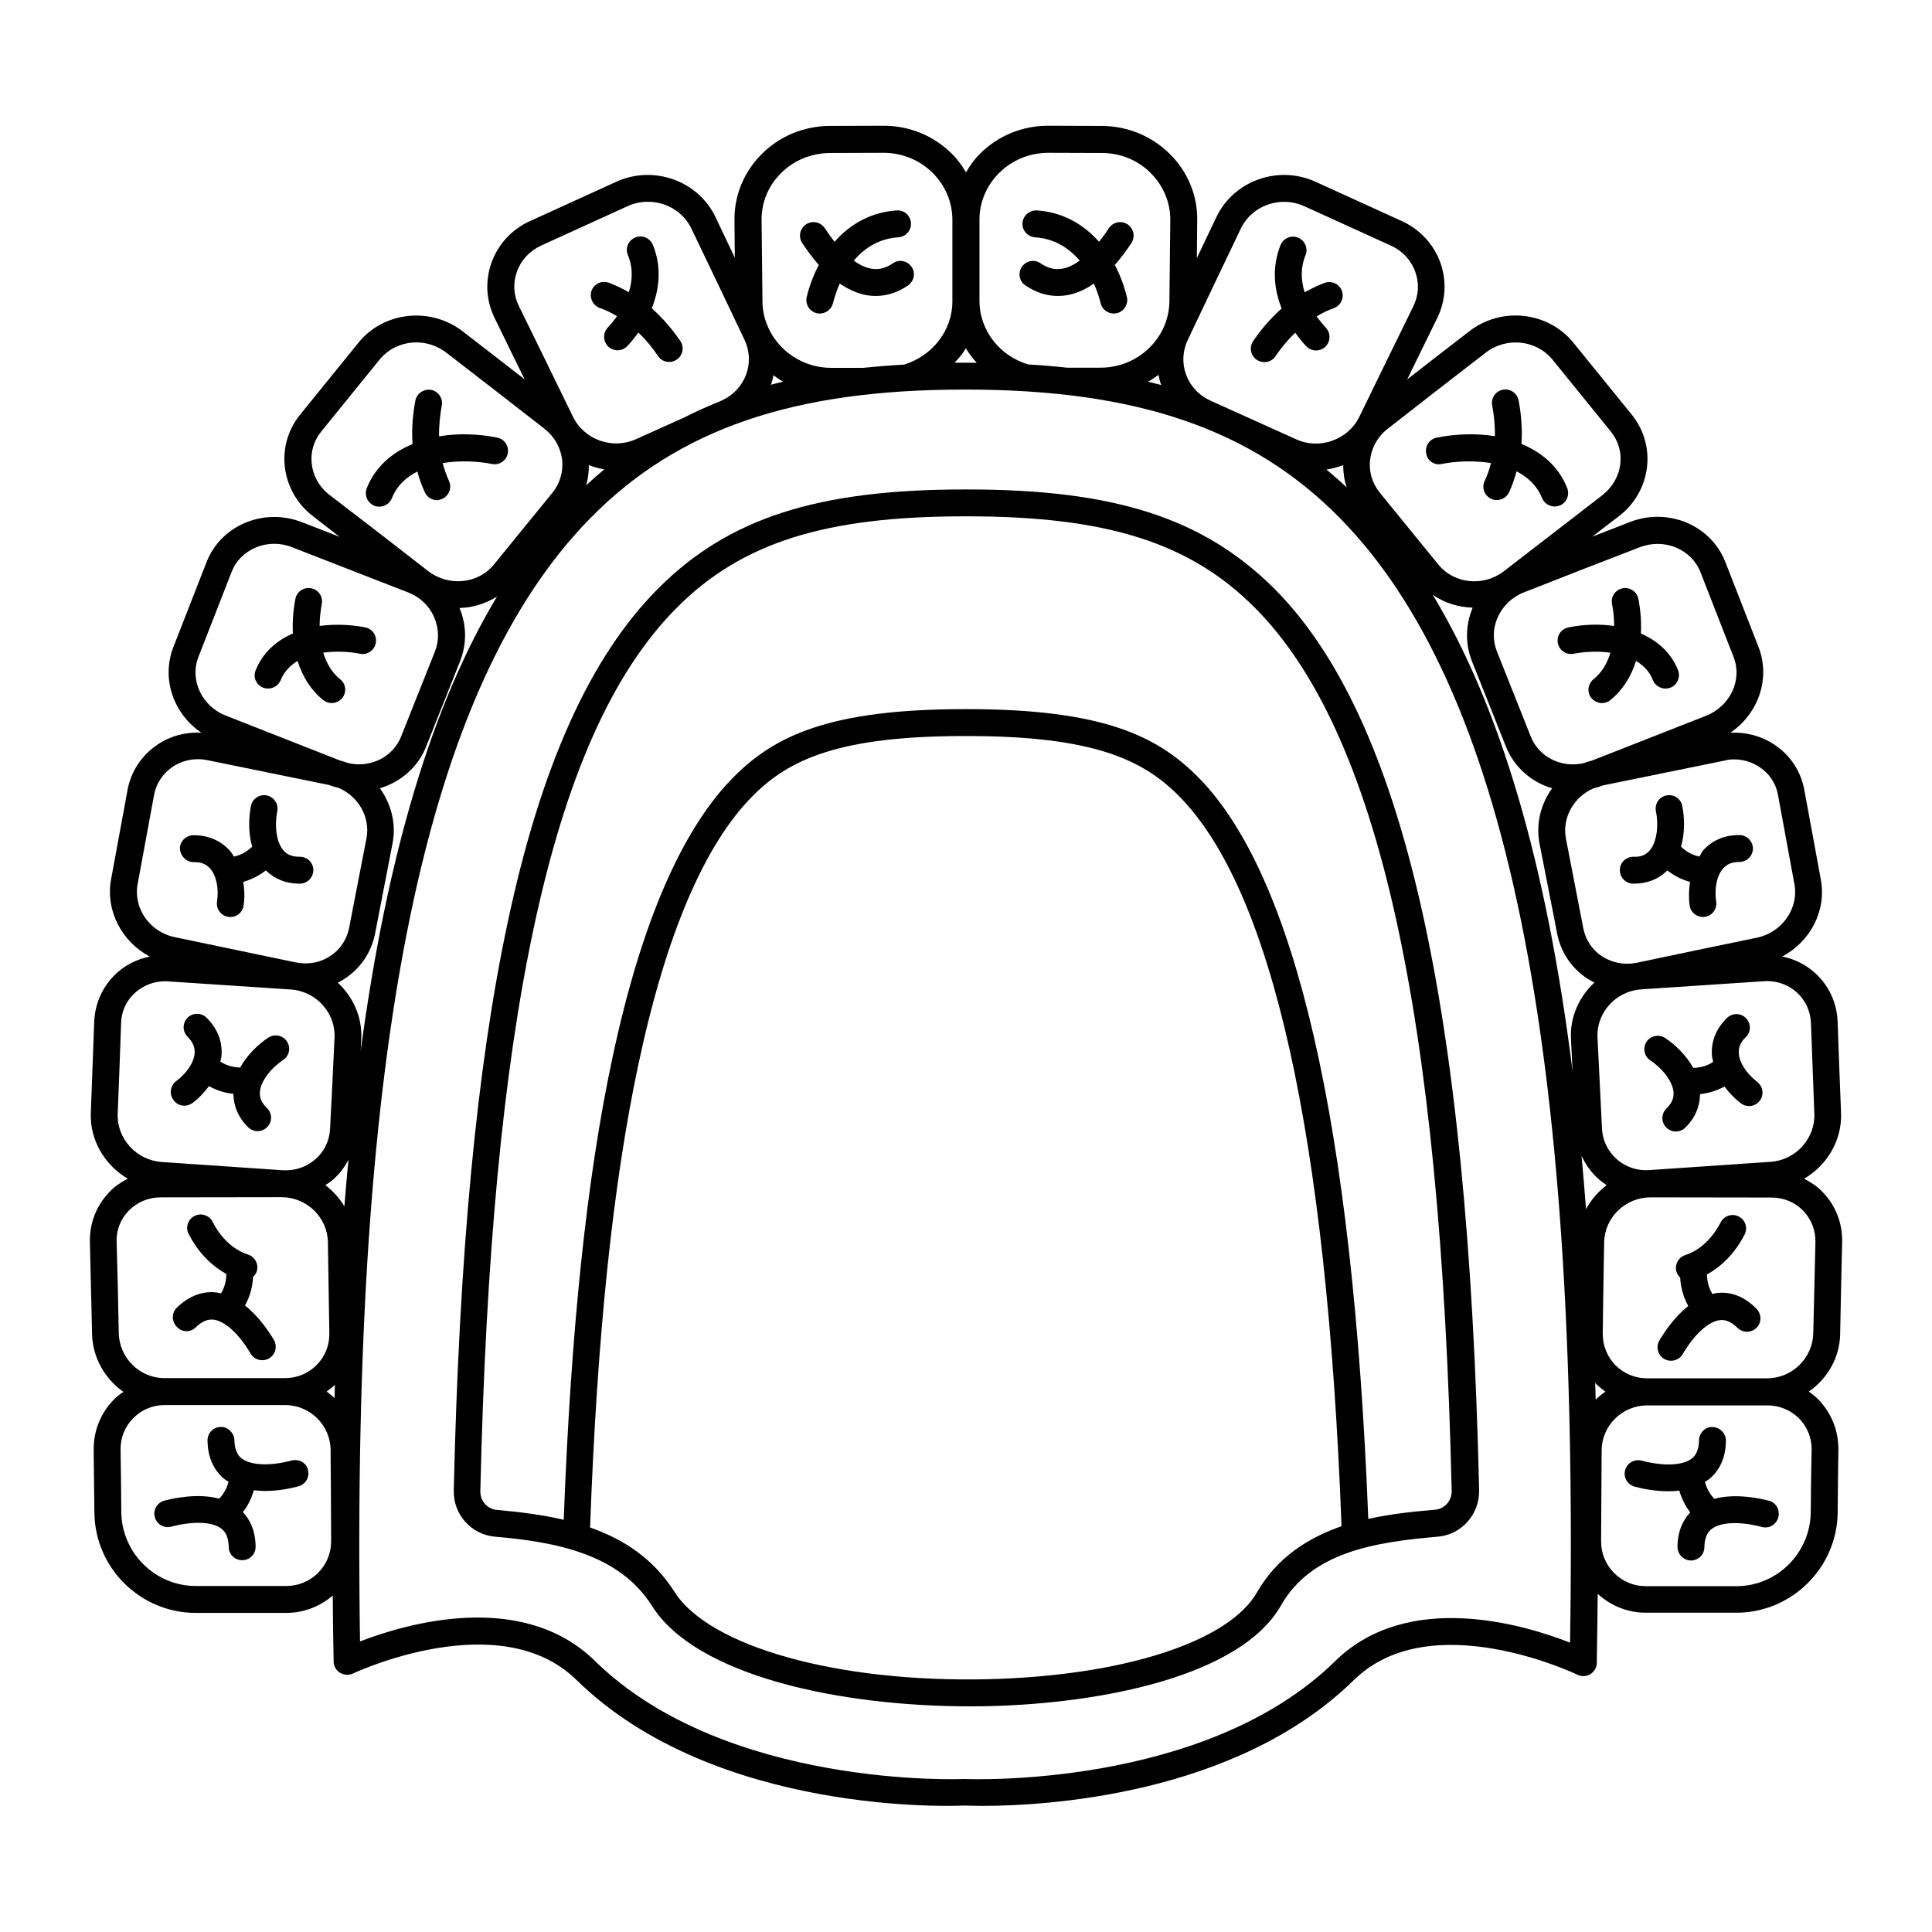 <?xml version="1.0" encoding="UTF-8"?>
<!-- Uploaded to: SVG Repo, www.svgrepo.com, Generator: SVG Repo Mixer Tools -->
<svg fill="#000000" width="800px" height="800px" version="1.1" viewBox="144 144 512 512" xmlns="http://www.w3.org/2000/svg">
 <g>
  <path d="m631.66 497.48c0.145-8.078 0.332-16.113 0.523-24.191 0.145-5.086-1.711-9.84-5.227-13.449-1.426-1.473-3.09-2.566-4.848-3.469 6.035-3.516 10.078-10.125 9.789-17.441-0.332-8.031-0.617-16.113-0.902-24.145-0.191-5.039-2.328-9.648-6.035-12.977-2.473-2.234-5.418-3.66-8.648-4.324 7.367-3.898 11.789-12.074 10.219-20.438l-4.371-23.719c-0.902-4.894-3.66-9.125-7.844-11.93-3.469-2.328-7.559-3.422-11.738-3.231 7.367-4.992 10.695-14.305 7.461-22.672l-8.793-22.527c-3.801-9.789-15.16-14.543-25.238-10.648-3.328 1.285-6.652 2.613-10.027 3.898 2.328-1.805 4.656-3.613 6.988-5.371 4.231-3.231 6.891-7.891 7.508-13.07 0.57-4.992-0.855-9.934-4.039-13.879l-15.496-19.105c-6.703-8.223-19.059-9.602-27.566-2.996-5.512 4.231-10.98 8.508-16.445 12.738 2.66-5.418 5.277-10.836 7.938-16.207 2.281-4.656 2.566-9.84 0.855-14.688-1.758-4.894-5.371-8.793-10.172-11.027l-22.957-10.457c-9.84-4.469-21.625-0.285-26.234 9.363-1.758 3.66-3.469 7.273-5.18 10.883l0.094-9.98c0.094-6.559-2.426-12.738-7.082-17.441-4.801-4.848-11.219-7.559-18.156-7.606l-14.168-0.051h-0.094c-6.891 0-13.309 2.66-18.109 7.461-1.477 1.473-2.664 3.137-3.66 4.898-1.047-1.758-2.234-3.422-3.707-4.894-4.801-4.801-11.266-7.461-18.109-7.461h-0.094l-14.215 0.043c-6.891 0.047-13.355 2.711-18.156 7.606-4.656 4.707-7.176 10.934-7.082 17.441l0.094 9.887c-1.711-3.613-3.422-7.176-5.133-10.789-4.609-9.648-16.398-13.832-26.234-9.363l-22.957 10.457c-4.801 2.188-8.414 6.133-10.172 11.027-1.711 4.848-1.426 10.027 0.855 14.688 2.66 5.418 5.277 10.836 7.938 16.207-5.465-4.231-10.934-8.508-16.445-12.738-8.508-6.559-20.914-5.227-27.566 2.996l-15.496 19.105c-3.184 3.945-4.609 8.84-4.039 13.879 0.617 5.18 3.281 9.84 7.508 13.07 2.328 1.805 4.656 3.613 6.988 5.418-3.328-1.285-6.652-2.613-10.027-3.898-10.125-3.898-21.438 0.855-25.238 10.648l-8.793 22.527c-3.231 8.363 0.094 17.68 7.414 22.625-4.184-0.191-8.223 0.855-11.691 3.231-4.137 2.805-6.938 7.035-7.844 11.93l-4.371 23.719c-1.52 8.363 2.898 16.539 10.219 20.438-3.184 0.715-6.18 2.09-8.648 4.324-3.707 3.375-5.848 7.984-6.035 12.977-0.285 8.031-0.617 16.113-0.902 24.145-0.285 7.32 3.754 13.879 9.789 17.441-1.758 0.902-3.422 1.996-4.801 3.469-3.516 3.613-5.371 8.363-5.227 13.449 0.191 8.078 0.379 16.113 0.57 24.191 0.145 6.367 3.422 11.93 8.316 15.398-0.902 0.574-1.711 1.195-2.473 1.953-3.566 3.613-5.465 8.363-5.418 13.449 0.047 5.512 0.145 10.98 0.191 16.492 0.094 14.734 12.168 26.664 26.855 26.664h24.051c4.562 0 8.84-1.664 12.262-4.609 0.047 5.797 0.094 11.598 0.238 17.539 0 1.188 0.664 2.328 1.711 2.945 1.047 0.617 2.328 0.715 3.422 0.191 0.379-0.191 38.879-18.25 59.223 1.711 36.836 36.074 100.52 33.414 102.85 33.27 0.379 0 2.09 0.094 4.754 0.094 15.875 0 67.016-2.519 98.434-33.367 20.391-19.961 58.84-1.57 59.223-1.379 1.094 0.523 2.426 0.477 3.469-0.191 1.047-0.664 1.664-1.805 1.664-3.043v-0.617c0.094-5.941 0.191-11.836 0.238-17.586 3.516 3.184 7.938 4.992 12.738 4.992h24.051c14.641 0 26.711-11.977 26.805-26.664 0.047-5.512 0.094-10.98 0.191-16.492 0.047-5.086-1.855-9.84-5.418-13.449-0.762-0.762-1.57-1.379-2.426-1.996 4.891-3.371 8.219-8.98 8.312-15.301zm-64.781 17.445c-0.047-1.473-0.094-2.996-0.145-4.469 0.094 0.094 0.191 0.238 0.285 0.332 0.762 0.762 1.57 1.379 2.426 1.996-0.906 0.664-1.762 1.332-2.566 2.141zm-331.61-51.238c-1.332-2.188-3.043-4.086-5.039-5.609 0.715-0.477 1.473-0.949 2.141-1.57 1.664-1.473 2.945-3.231 3.992-5.133-0.43 4.043-0.762 8.129-1.094 12.312zm-2.519 47.293c-0.047 1.188-0.047 2.328-0.094 3.516-0.664-0.617-1.332-1.188-2.09-1.711 0.758-0.57 1.52-1.141 2.184-1.805zm0.762-106.56c0.664-0.332 1.285-0.664 1.902-1.094 4.184-2.758 7.035-7.035 7.984-11.93l4.609-23.766c1.047-5.324-0.332-10.551-3.328-14.734 5.418-1.617 10.078-5.512 12.262-11.074l8.984-22.578c1.805-4.562 1.758-9.555-0.145-14.117 3.516-0.094 6.938-1.141 9.934-3.043-17.207 28.66-29.137 68.348-36.121 120.34 0.047-1.047 0.094-2.09 0.145-3.137 0.285-5.793-2.188-11.117-6.227-14.871zm66.539-137.17c1.332 0.523 2.711 0.902 4.086 1.141-1.617 1.332-3.231 2.758-4.801 4.231 0.527-1.758 0.715-3.566 0.715-5.371zm48.34-21.531c0.285-0.762 0.43-1.52 0.57-2.281 0.809 0.617 1.664 1.188 2.519 1.711-1.094 0.285-2.141 0.523-3.231 0.809 0.043-0.098 0.094-0.145 0.141-0.238zm51.566-9.41c0.855 1.379 1.805 2.66 2.898 3.852-0.902 0-1.805-0.047-2.711-0.047h-0.855-2.328c1.145-1.145 2.191-2.426 2.996-3.805zm51.047 7.035c0.191 0.809 0.332 1.617 0.617 2.375 0.047 0.145 0.094 0.238 0.145 0.332-1.188-0.332-2.375-0.617-3.516-0.902 0.949-0.523 1.852-1.141 2.754-1.805zm49.906 29.848c-1.758-1.664-3.566-3.231-5.371-4.754 1.52-0.238 2.996-0.617 4.422-1.188 0 2.043 0.285 4.039 0.949 5.941zm33.176 46.055 8.984 22.578c2.234 5.562 6.844 9.504 12.262 11.074-2.996 4.137-4.371 9.41-3.328 14.734l4.656 23.766c0.949 4.941 3.801 9.172 7.984 11.93 0.617 0.379 1.234 0.715 1.902 1.047-4.039 3.754-6.512 9.078-6.227 14.875 0.145 2.898 0.285 5.797 0.43 8.648-6.891-55.039-19.152-96.625-37.074-126.29 3.137 2.188 6.844 3.328 10.598 3.422-1.945 4.656-1.992 9.648-0.188 14.211zm30.23 145.2c-0.379-4.801-0.762-9.555-1.188-14.164 1.047 2.328 2.566 4.469 4.562 6.227 0.664 0.57 1.379 1.094 2.09 1.57-2.234 1.707-4.137 3.848-5.465 6.367zm59.602-49.43c0.285 8.031 0.617 16.113 0.902 24.145 0.238 6.559-4.941 12.309-11.645 12.738l-32.082 2.188c-3.184 0.238-6.32-0.809-8.699-2.945-2.328-2.09-3.707-4.941-3.852-8.031-0.379-8.078-0.809-16.113-1.188-24.191-0.332-6.559 4.894-12.309 11.645-12.738l32.367-2.141c0.285 0 0.57-0.047 0.855-0.047 2.996 0 5.797 1.047 7.984 3.043 2.285 2.086 3.566 4.938 3.711 7.981zm-20.391-69.773c2.473 0 4.801 0.715 6.844 2.09 2.566 1.711 4.277 4.324 4.801 7.273l4.371 23.719c1.188 6.418-3.281 12.785-9.934 14.164-10.648 2.188-21.246 4.422-31.844 6.652-3.231 0.664-6.512 0.047-9.219-1.711-2.613-1.711-4.324-4.324-4.941-7.367l-4.609-23.766c-1.094-5.609 2.09-11.168 7.367-13.402 0.617-0.191 1.234-0.285 1.805-0.523 0.191-0.094 0.43-0.145 0.617-0.238h0.047c10.695-2.188 21.387-4.371 32.129-6.559 0.855-0.238 1.711-0.332 2.566-0.332zm-24.953-56.227c6.465-2.473 13.641 0.477 16.066 6.606l8.793 22.527c2.375 6.082-0.949 13.023-7.32 15.543-10.078 3.945-20.105 7.891-30.133 11.836-0.762 0.238-1.57 0.43-2.281 0.715-5.797 1.332-11.836-1.52-14.02-7.035l-8.984-22.578c-1.141-2.898-1.094-6.082 0.191-8.984 1.332-3.043 3.801-5.418 6.938-6.652 10.215-4.039 20.484-8.035 30.75-11.977zm-40.828-51.57c5.512-4.231 13.402-3.375 17.68 1.855l15.496 19.105c1.949 2.426 2.852 5.465 2.473 8.555-0.379 3.231-2.09 6.18-4.754 8.27-8.699 6.703-17.395 13.402-26.047 20.105-5.418 4.231-13.262 3.422-17.441-1.758l-15.496-19.012c-1.996-2.473-2.945-5.562-2.566-8.699 0.379-3.231 1.996-6.18 4.656-8.223 8.605-6.75 17.301-13.5 26-20.199zm-64.926-32.844c2.945-6.18 10.504-8.84 16.871-5.941l22.957 10.457c3.043 1.379 5.324 3.852 6.418 6.938 1.094 2.996 0.902 6.227-0.523 9.125-4.801 9.742-9.555 19.535-14.305 29.277-2.996 6.082-10.457 8.793-16.684 5.988l-22.766-10.266c-3.043-1.379-5.324-3.801-6.465-6.891-1.094-2.996-0.949-6.273 0.43-9.172 4.656-9.84 9.363-19.676 14.066-29.516zm-69.25-2.375c0-4.656 1.855-9.031 5.18-12.359 3.469-3.469 8.129-5.371 13.07-5.371h0.047l14.164 0.047c4.992 0 9.648 1.949 13.07 5.465 3.281 3.375 5.086 7.746 5.039 12.359l-0.238 21.484c-0.094 9.695-8.27 17.586-18.25 17.586h-8.887c-3.469-0.379-6.891-0.664-10.266-0.855-7.414-2.188-12.93-8.887-12.93-16.871zm-57.508 21.625-0.238-21.484c-0.047-4.609 1.711-9.031 5.039-12.359 3.422-3.516 8.078-5.418 13.117-5.465l14.117-0.047h0.047c4.941 0 9.602 1.902 13.07 5.371 3.328 3.328 5.18 7.746 5.18 12.406v21.531c0 7.938-5.465 14.59-12.832 16.824-3.516 0.191-7.129 0.477-10.789 0.855h-8.508c-7.414 0-13.879-4.422-16.684-10.695 0-0.047-0.047-0.094-0.047-0.145-0.953-2.086-1.473-4.371-1.473-6.793zm-65.07-7.844c1.094-3.09 3.375-5.512 6.418-6.938l22.957-10.457c1.711-0.809 3.566-1.141 5.371-1.141 4.801 0 9.363 2.66 11.504 7.129 4.707 9.84 9.41 19.629 14.07 29.469 1.379 2.898 1.52 6.18 0.43 9.172-1.141 3.043-3.422 5.512-6.465 6.891l-1.094 0.477c-2.945 1.188-5.894 2.519-8.793 3.992l-12.879 5.797c-6.227 2.805-13.688 0.145-16.684-5.988-4.754-9.742-9.504-19.535-14.305-29.277-1.434-2.852-1.625-6.129-0.531-9.125zm-54.371 50.953c-0.379-3.09 0.523-6.133 2.473-8.555l15.496-19.105c2.426-2.996 6.082-4.562 9.742-4.562 2.758 0 5.562 0.902 7.938 2.711 8.699 6.703 17.395 13.449 26.047 20.199 2.613 2.043 4.277 4.992 4.656 8.223 0.332 3.137-0.57 6.227-2.566 8.699l-15.496 19.012c-4.184 5.18-12.023 5.941-17.441 1.758-8.648-6.75-17.348-13.449-26.047-20.105-2.758-2.094-4.422-5.043-4.801-8.273zm-30.039 51.141 8.793-22.527c1.805-4.656 6.418-7.461 11.312-7.461 1.57 0 3.184 0.285 4.707 0.902 10.266 3.992 20.531 7.984 30.75 11.977 3.184 1.234 5.656 3.613 6.938 6.652 1.234 2.898 1.332 6.082 0.191 8.984l-8.984 22.578c-2.188 5.512-8.27 8.414-14.117 6.988-0.715-0.285-1.473-0.477-2.234-0.715-9.98-3.945-20.012-7.891-30.086-11.836-6.367-2.473-9.648-9.461-7.269-15.543zm-16.113 60.219 4.371-23.719c0.57-2.996 2.281-5.562 4.801-7.32 2.043-1.379 4.371-2.09 6.844-2.09 0.855 0 1.711 0.094 2.613 0.285 10.742 2.188 21.438 4.371 32.129 6.559 0.238 0.094 0.43 0.191 0.664 0.238 0.617 0.238 1.234 0.332 1.855 0.523 5.227 2.234 8.461 7.793 7.367 13.402l-4.609 23.766c-0.617 3.043-2.328 5.656-4.941 7.367-2.711 1.805-5.941 2.375-9.219 1.711-10.598-2.234-21.199-4.422-31.844-6.652-6.75-1.285-11.219-7.652-10.031-14.07zm-4.371 36.695c0.094-3.09 1.426-5.894 3.707-7.938 2.188-1.949 4.992-3.043 7.984-3.043 0.285 0 0.57 0 0.855 0.047l32.367 2.141c6.75 0.43 11.93 6.18 11.645 12.738-0.379 8.078-0.762 16.113-1.188 24.191-0.145 3.137-1.52 5.988-3.852 8.031-2.375 2.09-5.418 3.137-8.699 2.945l-32.082-2.188c-6.703-0.477-11.883-6.18-11.645-12.738 0.336-8.078 0.621-16.109 0.906-24.188zm-0.621 82.32c-0.145-8.078-0.332-16.16-0.57-24.238-0.094-3.137 1.047-6.082 3.231-8.27 2.188-2.234 5.18-3.516 8.414-3.516l32.082-0.047c6.652 0 12.168 5.371 12.262 11.93 0.145 8.078 0.238 16.16 0.379 24.191 0.047 3.137-1.141 6.133-3.375 8.363-2.234 2.234-5.18 3.469-8.363 3.469h-31.891c-6.559 0.047-12.023-5.324-12.168-11.883zm52.809 63.496c-2.234 2.234-5.227 3.469-8.363 3.469h-24.051c-10.789 0-19.629-8.793-19.727-19.629-0.047-5.512-0.094-11.027-0.191-16.492-0.047-3.184 1.141-6.133 3.375-8.363 2.188-2.234 5.18-3.469 8.316-3.469h31.891c6.606 0 12.023 5.324 12.074 11.883 0.047 8.078 0.145 16.113 0.145 24.191 0 3.231-1.238 6.176-3.469 8.41zm331.8 18.492c-12.074-4.754-42.918-14.07-62.262 4.894-34.508 33.887-97.293 31.273-98.242 31.227-0.664 0.047-63.309 2.613-97.91-31.273-19.344-18.965-50.191-9.84-62.262-5.18-2.375-158.27 17.062-252.95 61.074-297.72 23.148-23.527 53.66-34.031 98.91-34.031h0.664c45.297 0 75.855 10.504 99.004 34.031 44.055 44.77 63.492 139.54 61.023 298.05zm63.781-34.602c-0.094 10.836-8.934 19.629-19.676 19.629h-24.051c-3.184 0-6.133-1.234-8.363-3.469-2.234-2.234-3.469-5.227-3.469-8.363 0.047-8.078 0.094-16.113 0.145-24.191 0.047-6.559 5.465-11.883 12.074-11.883h31.891c3.184 0 6.133 1.234 8.363 3.469 2.188 2.234 3.375 5.18 3.328 8.363-0.145 5.418-0.191 10.93-0.242 16.445zm0.668-47.387c-0.145 6.559-5.609 11.93-12.215 11.93h-31.844c-3.184 0-6.133-1.234-8.363-3.469-2.188-2.234-3.375-5.18-3.375-8.363 0.094-8.078 0.238-16.16 0.379-24.191 0.094-6.559 5.609-11.93 12.262-11.93l32.082 0.047c3.231 0 6.227 1.234 8.414 3.516 2.141 2.234 3.281 5.133 3.231 8.27-0.191 8.031-0.383 16.109-0.57 24.191z"/>
  <path d="m221.34 531.04c-5.75 1.52-10.836 1.332-13.262-0.523-0.477-0.379-1.902-1.473-1.949-4.848-0.047-1.949-1.855-3.613-3.613-3.516-1.949 0-3.566 1.617-3.516 3.613 0.047 5.656 2.613 8.793 4.754 10.41 0.238 0.191 0.57 0.332 0.809 0.477-0.477 2.09-1.617 3.613-2.473 4.516-5.465-1.473-11.645-0.238-14.543 0.523-1.902 0.523-3.043 2.473-2.519 4.371 0.523 1.902 2.473 3.043 4.371 2.519 5.75-1.52 10.836-1.332 13.262 0.523 0.477 0.379 1.902 1.473 1.949 4.848 0 1.949 1.617 3.516 3.566 3.516h0.047c1.949 0 3.566-1.617 3.516-3.613-0.047-4.469-1.664-7.32-3.375-9.125 1.141-1.426 2.234-3.375 2.898-5.797 0.949 0.094 1.949 0.191 2.898 0.191 3.66 0 7.035-0.715 8.934-1.234 1.902-0.523 3.043-2.473 2.519-4.371-0.422-1.859-2.371-2.953-4.273-2.481z"/>
  <path d="m195.86 495.77c2.426-2.375 4.231-2.09 4.801-2.043 3.043 0.43 6.75 3.852 9.742 8.984 0.664 1.141 1.855 1.758 3.09 1.758 0.617 0 1.234-0.145 1.805-0.477 1.711-1 2.281-3.184 1.285-4.894-1.285-2.188-3.945-6.18-7.652-9.125 1.52-2.758 2.043-5.512 2.141-7.559 0.379-0.379 0.762-0.855 0.949-1.426 0.617-1.855-0.379-3.898-2.281-4.516-4.894-1.617-7.844-5.609-9.41-8.699-0.902-1.758-3.09-2.426-4.801-1.52-1.758 0.902-2.426 3.043-1.52 4.801 2.473 4.754 5.894 8.316 9.98 10.551 0 1.188-0.238 3.231-1.426 5.18-0.332-0.047-0.617-0.191-0.949-0.238-2.66-0.379-6.703 0.047-10.742 3.992-1.426 1.379-1.426 3.613-0.047 5.039 1.375 1.57 3.656 1.57 5.035 0.191z"/>
  <path d="m192.87 437.02c0.762 0 1.473-0.238 2.141-0.715 1.758-1.285 3.137-2.852 4.371-4.469 2.281 1.285 4.562 1.855 6.465 2.043 0.047 3.281 1.332 6.32 3.945 8.887 0.715 0.664 1.57 1 2.473 1 0.949 0 1.855-0.379 2.566-1.094 1.379-1.426 1.332-3.66-0.094-5.039-1.379-1.332-1.996-2.711-1.855-4.324 0.238-2.711 2.711-6.082 6.18-8.414 1.617-1.094 2.09-3.328 0.949-4.941-1.094-1.617-3.328-2.043-4.941-0.949-2.711 1.805-5.562 4.562-7.414 7.891-1.234 0-3.328-0.285-5.277-1.57 0.145-0.57 0.332-1.188 0.332-1.758 0.238-3.66-1.141-7.082-3.992-9.887-1.426-1.379-3.66-1.332-5.039 0.047-1.379 1.426-1.332 3.66 0.047 5.039 1.332 1.332 1.949 2.711 1.855 4.277-0.145 2.473-2.043 5.324-4.894 7.461-1.57 1.188-1.902 3.422-0.715 4.992 0.711 1.047 1.805 1.523 2.898 1.523z"/>
  <path d="m195.39 372.48c1.902-0.047 3.281 0.523 4.324 1.711 1.617 1.855 2.328 5.227 1.805 8.746-0.285 1.949 1.047 3.754 2.996 4.039 0.191 0.047 0.332 0.047 0.523 0.047 1.758 0 3.281-1.285 3.516-3.043 0.332-2.188 0.238-4.277-0.094-6.273 2.519-0.715 4.516-1.902 5.988-3.043 2.281 2.234 5.277 3.516 8.84 3.516h0.238c1.949-0.047 3.516-1.664 3.516-3.613-0.047-1.949-1.52-3.516-3.613-3.516-2.043 0-3.328-0.523-4.371-1.758-1.758-2.09-2.375-6.227-1.57-10.312 0.379-1.949-0.902-3.801-2.805-4.184-1.902-0.379-3.801 0.855-4.184 2.805-0.617 3.184-0.715 7.176 0.332 10.789-0.902 0.855-2.519 2.141-4.848 2.613-0.332-0.523-0.617-1.047-1-1.473-2.426-2.758-5.848-4.231-9.789-4.184-1.949 0.047-3.566 1.664-3.516 3.613 0.145 1.949 1.762 3.566 3.711 3.519z"/>
  <path d="m213.73 326.23c0.43 0.191 0.902 0.238 1.332 0.238 1.426 0 2.758-0.855 3.328-2.234 0.949-2.328 2.566-3.898 4.469-5.086 1.332 4.231 3.566 7.793 6.797 10.363 0.664 0.523 1.426 0.809 2.234 0.809 1.047 0 2.09-0.477 2.805-1.332 1.234-1.52 1-3.801-0.57-4.992-2.234-1.805-3.613-4.277-4.469-7.035 3.516-0.477 7.082-0.238 9.742 0.285 1.949 0.379 3.801-0.855 4.184-2.805 0.379-1.949-0.855-3.801-2.805-4.184-3.945-0.762-8.129-0.902-12.074-0.379 0-1.996 0.238-3.992 0.57-5.797 0.379-1.949-0.855-3.801-2.805-4.184-1.949-0.379-3.801 0.855-4.184 2.805-0.617 3.184-0.809 6.273-0.664 9.172-4.324 1.902-7.938 4.992-9.84 9.695-0.805 1.855 0.098 3.945 1.949 4.66z"/>
  <path d="m261.26 276.18c1.758-0.855 2.566-2.945 1.711-4.754-0.715-1.57-1.234-3.137-1.664-4.707 4.656-0.762 9.504-0.477 13.07 0.238 1.949 0.379 3.801-0.855 4.184-2.805 0.379-1.949-0.855-3.801-2.805-4.184-5.039-1-10.363-1.188-15.398-0.332-0.047-3.043 0.285-5.797 0.715-8.129 0.379-1.949-0.902-3.801-2.805-4.184-1.902-0.332-3.801 0.902-4.184 2.805-0.617 3.184-1.047 7.223-0.762 11.551-5.371 2.234-9.84 5.941-12.121 11.691-0.715 1.805 0.145 3.898 1.996 4.656 0.43 0.191 0.902 0.238 1.332 0.238 1.426 0 2.758-0.855 3.328-2.234 1.332-3.375 3.801-5.562 6.75-7.082 0.477 1.855 1.141 3.707 1.996 5.562 0.617 1.285 1.902 2.043 3.231 2.043 0.379-0.039 0.902-0.137 1.426-0.375z"/>
  <path d="m302.95 225.61c1.664 0.57 3.137 1.332 4.562 2.188-0.902 1.285-1.805 2.328-2.473 3.043-1.332 1.426-1.234 3.707 0.191 5.039 0.664 0.617 1.57 0.949 2.426 0.949 0.949 0 1.902-0.379 2.613-1.141 1.094-1.141 1.996-2.328 2.898-3.566 2.188 2.09 3.945 4.324 5.227 6.227 0.664 1.047 1.805 1.57 2.945 1.57 0.664 0 1.379-0.191 1.996-0.617 1.617-1.094 2.09-3.328 0.949-4.941-1.805-2.66-4.324-5.797-7.559-8.648 2.281-5.703 2.473-11.551 0.285-16.824-0.762-1.805-2.805-2.711-4.656-1.949-1.855 0.762-2.711 2.805-1.949 4.656 1.426 3.469 1.188 6.844 0.238 9.84-1.664-0.949-3.422-1.805-5.324-2.519-1.855-0.664-3.898 0.285-4.562 2.141-0.613 1.848 0.336 3.891 2.191 4.555z"/>
  <path d="m360.98 214.21c-1.332 2.566-2.426 5.371-3.184 8.461-0.477 1.902 0.715 3.852 2.613 4.324 0.285 0.094 0.57 0.094 0.855 0.094 1.617 0 3.043-1.094 3.469-2.711 0.477-1.902 1.094-3.613 1.805-5.227 2.043 1.379 4.277 2.473 6.703 2.996 0.949 0.191 1.902 0.285 2.852 0.285 2.996 0 5.894-0.949 8.555-2.805 1.617-1.141 2.043-3.328 0.902-4.941-1.141-1.617-3.328-2.043-4.941-0.902-1.949 1.332-3.898 1.805-5.941 1.379-1.426-0.285-2.898-1-4.422-2.09 3.137-3.707 7.129-5.894 11.836-6.18 1.949-0.145 3.469-1.805 3.328-3.801-0.145-1.949-1.758-3.469-3.801-3.328-6.512 0.43-12.168 3.422-16.445 8.316-0.855-1.094-1.711-2.281-2.566-3.566-1.047-1.664-3.281-2.141-4.941-1.094-1.664 1.047-2.141 3.281-1.094 4.941 1.234 1.855 2.707 3.898 4.418 5.848z"/>
  <path d="m612.84 541.73c-2.898-0.762-9.078-1.996-14.543-0.523-0.855-0.902-1.949-2.426-2.473-4.516 0.285-0.191 0.57-0.285 0.809-0.477 2.141-1.617 4.707-4.754 4.754-10.41 0-1.949-1.57-3.566-3.516-3.613-1.996-0.145-3.566 1.57-3.613 3.516-0.047 3.375-1.473 4.469-1.949 4.848-2.426 1.855-7.508 2.043-13.262 0.523-1.902-0.477-3.852 0.617-4.371 2.519-0.523 1.902 0.617 3.852 2.519 4.371 1.902 0.523 5.277 1.234 8.934 1.234 0.949 0 1.949-0.047 2.898-0.191 0.664 2.375 1.805 4.324 2.898 5.797-1.711 1.805-3.328 4.656-3.375 9.125 0 1.949 1.57 3.566 3.516 3.613h0.047c1.949 0 3.566-1.57 3.566-3.516 0.047-3.375 1.473-4.469 1.949-4.848 2.426-1.855 7.508-2.043 13.262-0.523 1.902 0.523 3.852-0.617 4.371-2.519 0.523-1.891-0.523-3.934-2.422-4.41z"/>
  <path d="m598.77 486.69c-0.332 0.047-0.617 0.191-0.949 0.238-1.234-1.949-1.426-3.945-1.473-5.18 4.086-2.234 7.508-5.797 9.98-10.551 0.902-1.758 0.238-3.898-1.52-4.801-1.711-0.902-3.898-0.238-4.801 1.52-1.617 3.09-4.516 7.082-9.41 8.699-1.855 0.617-2.898 2.613-2.281 4.516 0.191 0.57 0.523 1.047 0.949 1.426 0.094 1.996 0.617 4.801 2.141 7.559-3.707 2.898-6.367 6.938-7.652 9.125-1 1.711-0.43 3.898 1.285 4.894 0.57 0.332 1.188 0.477 1.805 0.477 1.234 0 2.426-0.617 3.09-1.758 2.996-5.133 6.75-8.602 9.742-8.984 0.617-0.094 2.375-0.332 4.801 2.043 1.426 1.379 3.66 1.332 5.039-0.047 1.379-1.426 1.332-3.66-0.047-5.039-3.996-4.09-8.039-4.516-10.699-4.137z"/>
  <path d="m604.8 423.14c-0.094-1.57 0.477-2.996 1.855-4.277 1.426-1.379 1.426-3.613 0.047-5.039s-3.613-1.426-5.039-0.047c-2.852 2.758-4.231 6.18-3.992 9.887 0.047 0.57 0.238 1.188 0.332 1.758-1.949 1.285-4.039 1.57-5.277 1.57-1.855-3.328-4.707-6.082-7.414-7.891-1.617-1.094-3.852-0.664-4.941 0.949-1.094 1.617-0.664 3.852 0.949 4.941 3.469 2.328 5.941 5.703 6.18 8.414 0.145 1.57-0.43 2.945-1.855 4.324s-1.473 3.613-0.094 5.039c0.715 0.715 1.617 1.094 2.566 1.094 0.902 0 1.805-0.332 2.473-1 2.613-2.519 3.898-5.609 3.945-8.887 1.855-0.238 4.184-0.762 6.465-2.043 1.188 1.617 2.613 3.137 4.371 4.469 0.617 0.477 1.379 0.715 2.141 0.715 1.094 0 2.141-0.477 2.852-1.426 1.188-1.57 0.855-3.801-0.715-4.992-2.805-2.234-4.703-5.086-4.848-7.559z"/>
  <path d="m594.34 371c-2.328-0.477-3.945-1.758-4.848-2.613 1.047-3.66 0.949-7.652 0.332-10.789-0.379-1.949-2.234-3.184-4.184-2.805s-3.184 2.234-2.805 4.184c0.809 4.086 0.145 8.223-1.57 10.312-1.047 1.234-2.328 1.855-4.371 1.758-1.949 0-3.613 1.52-3.613 3.516s1.52 3.566 3.516 3.613h0.238c3.566 0 6.559-1.234 8.84-3.516 1.473 1.188 3.469 2.375 5.988 3.043-0.285 1.996-0.379 4.086-0.094 6.273 0.238 1.758 1.805 3.043 3.516 3.043 0.191 0 0.332 0 0.523-0.047 1.949-0.285 3.281-2.09 2.996-4.039-0.523-3.516 0.191-6.891 1.805-8.746 1.047-1.188 2.375-1.758 4.324-1.758 1.996 0 3.566-1.57 3.613-3.516 0-1.949-1.57-3.566-3.516-3.613h-0.191c-3.898 0-7.176 1.426-9.602 4.184-0.328 0.473-0.562 1.043-0.898 1.516z"/>
  <path d="m561.03 317.25c2.66-0.523 6.273-0.762 9.742-0.285-0.809 2.758-2.234 5.227-4.469 7.035-1.52 1.234-1.805 3.469-0.57 4.992 0.715 0.855 1.758 1.332 2.805 1.332 0.762 0 1.57-0.238 2.234-0.809 3.184-2.566 5.465-6.133 6.797-10.363 1.949 1.188 3.566 2.758 4.469 5.086 0.57 1.379 1.902 2.234 3.328 2.234 0.43 0 0.902-0.094 1.332-0.238 1.805-0.715 2.711-2.805 1.996-4.656-1.902-4.707-5.512-7.793-9.84-9.695 0.145-2.898-0.047-5.988-0.664-9.172-0.379-1.949-2.281-3.184-4.184-2.805-1.949 0.379-3.184 2.281-2.805 4.184 0.379 1.805 0.57 3.801 0.57 5.797-3.992-0.57-8.129-0.43-12.074 0.379-1.996 0.379-3.231 2.231-2.852 4.18 0.383 1.949 2.281 3.184 4.184 2.805z"/>
  <path d="m526.05 266.96c3.566-0.715 8.414-1 13.07-0.238-0.379 1.57-0.902 3.137-1.664 4.707-0.855 1.805-0.094 3.898 1.711 4.754 0.477 0.238 1 0.332 1.52 0.332 1.332 0 2.613-0.762 3.231-2.043 0.855-1.855 1.473-3.707 1.996-5.562 2.898 1.52 5.371 3.707 6.75 7.082 0.57 1.379 1.902 2.234 3.328 2.234 0.43 0 0.902-0.094 1.332-0.238 1.805-0.715 2.711-2.805 1.996-4.656-2.281-5.75-6.75-9.457-12.121-11.691 0.285-4.371-0.145-8.363-0.762-11.551-0.379-1.949-2.281-3.184-4.184-2.805-1.949 0.379-3.184 2.234-2.805 4.184 0.43 2.281 0.762 5.086 0.715 8.129-5.039-0.809-10.363-0.617-15.398 0.379-1.949 0.379-3.184 2.234-2.805 4.184 0.285 1.945 2.141 3.227 4.09 2.801z"/>
  <path d="m479.09 239.97c1.141 0 2.281-0.57 2.945-1.57 1.285-1.949 3.043-4.137 5.227-6.227 0.855 1.234 1.805 2.426 2.898 3.566 0.715 0.762 1.664 1.141 2.613 1.141 0.855 0 1.758-0.332 2.426-0.949 1.426-1.332 1.52-3.613 0.191-5.039-0.664-0.762-1.57-1.805-2.473-3.043 1.426-0.855 2.898-1.617 4.562-2.188 1.855-0.664 2.805-2.711 2.141-4.562-0.664-1.855-2.711-2.805-4.562-2.141-1.902 0.715-3.66 1.57-5.324 2.519-0.902-2.996-1.188-6.32 0.238-9.84 0.762-1.805-0.145-3.898-1.949-4.656-1.855-0.762-3.898 0.145-4.656 1.949-2.141 5.277-1.996 11.121 0.285 16.824-3.231 2.852-5.75 5.988-7.559 8.648-1.094 1.617-0.664 3.852 0.949 4.941 0.668 0.434 1.336 0.625 2.047 0.625z"/>
  <path d="m424.33 222.43c0.949 0 1.902-0.094 2.852-0.285 2.426-0.477 4.656-1.57 6.703-2.996 0.715 1.617 1.332 3.328 1.805 5.227 0.379 1.617 1.855 2.711 3.469 2.711 0.285 0 0.57-0.047 0.855-0.094 1.902-0.477 3.09-2.426 2.613-4.324-0.762-3.09-1.855-5.941-3.184-8.461 1.711-1.949 3.184-3.945 4.422-5.848 1.047-1.664 0.57-3.852-1.094-4.941-1.664-1.047-3.852-0.57-4.941 1.094-0.809 1.285-1.711 2.473-2.566 3.566-4.324-4.894-9.934-7.891-16.492-8.316-1.949-0.094-3.66 1.379-3.801 3.328-0.145 1.949 1.379 3.66 3.328 3.801 4.707 0.285 8.746 2.519 11.836 6.18-1.52 1.094-2.996 1.805-4.422 2.09-2.043 0.43-3.992-0.047-5.941-1.379-1.617-1.141-3.852-0.715-4.941 0.902-1.141 1.617-0.715 3.852 0.902 4.941 2.707 1.855 5.606 2.805 8.598 2.805z"/>
  <path d="m400.38 273.71h-0.715c-39.07 0-62.598 7.606-81.18 26.188-18.062 18.062-31.18 47.148-40.02 88.926-8.129 38.215-12.785 87.359-14.211 150.19-0.145 6.32 4.609 11.645 10.883 12.215 16.492 1.426 32.984 4.656 41.684 18.395 11.691 18.535 49.812 26.57 84.125 26.57 1.664 0 3.328 0 4.992-0.047 30.516-0.715 66.922-8.078 77.52-26.664 8.078-14.211 24.953-16.824 41.59-18.25 6.227-0.523 11.027-5.894 10.934-12.168v-0.047c-2.898-129-20.199-204.95-54.375-239.12-18.727-18.586-42.207-26.188-81.227-26.188zm76.758 292.25c-7.508 13.164-35.551 22.195-71.484 23.051-39.688 0.902-73.719-8.602-82.938-23.195-5.562-8.746-13.402-13.879-22.34-17.016 1.855-50.855 6.035-91.02 12.832-122.86 7.32-34.41 17.539-58.316 30.418-71.152 9.457-9.457 22.578-15.73 55.988-15.73h0.715c33.367 0 46.484 6.273 55.941 15.73 24.809 24.809 39.355 89.973 43.25 193.68-8.691 3-17.059 8.184-22.383 17.496zm47.152-21.863c-4.992 0.43-11.266 1-17.68 2.426-4.086-104.56-19.297-170.77-45.297-196.77-10.695-10.695-25.145-17.824-60.98-17.824h-0.715c-35.836 0-50.332 7.129-61.027 17.824-13.832 13.785-24.715 38.926-32.32 74.715-6.797 31.844-10.98 71.91-12.879 122.29-5.703-1.332-11.691-2.09-17.727-2.613-2.519-0.238-4.422-2.375-4.371-4.941 1.426-62.406 6.035-111.12 14.07-148.91 8.555-40.352 21.008-68.301 38.117-85.363 17.109-17.109 39.164-24.098 76.141-24.098h0.715c36.93 0 58.984 6.988 76.094 24.098 32.797 32.797 49.383 107.23 52.281 234.22 0.043 2.566-1.906 4.754-4.422 4.941z"/>
 </g>
</svg>